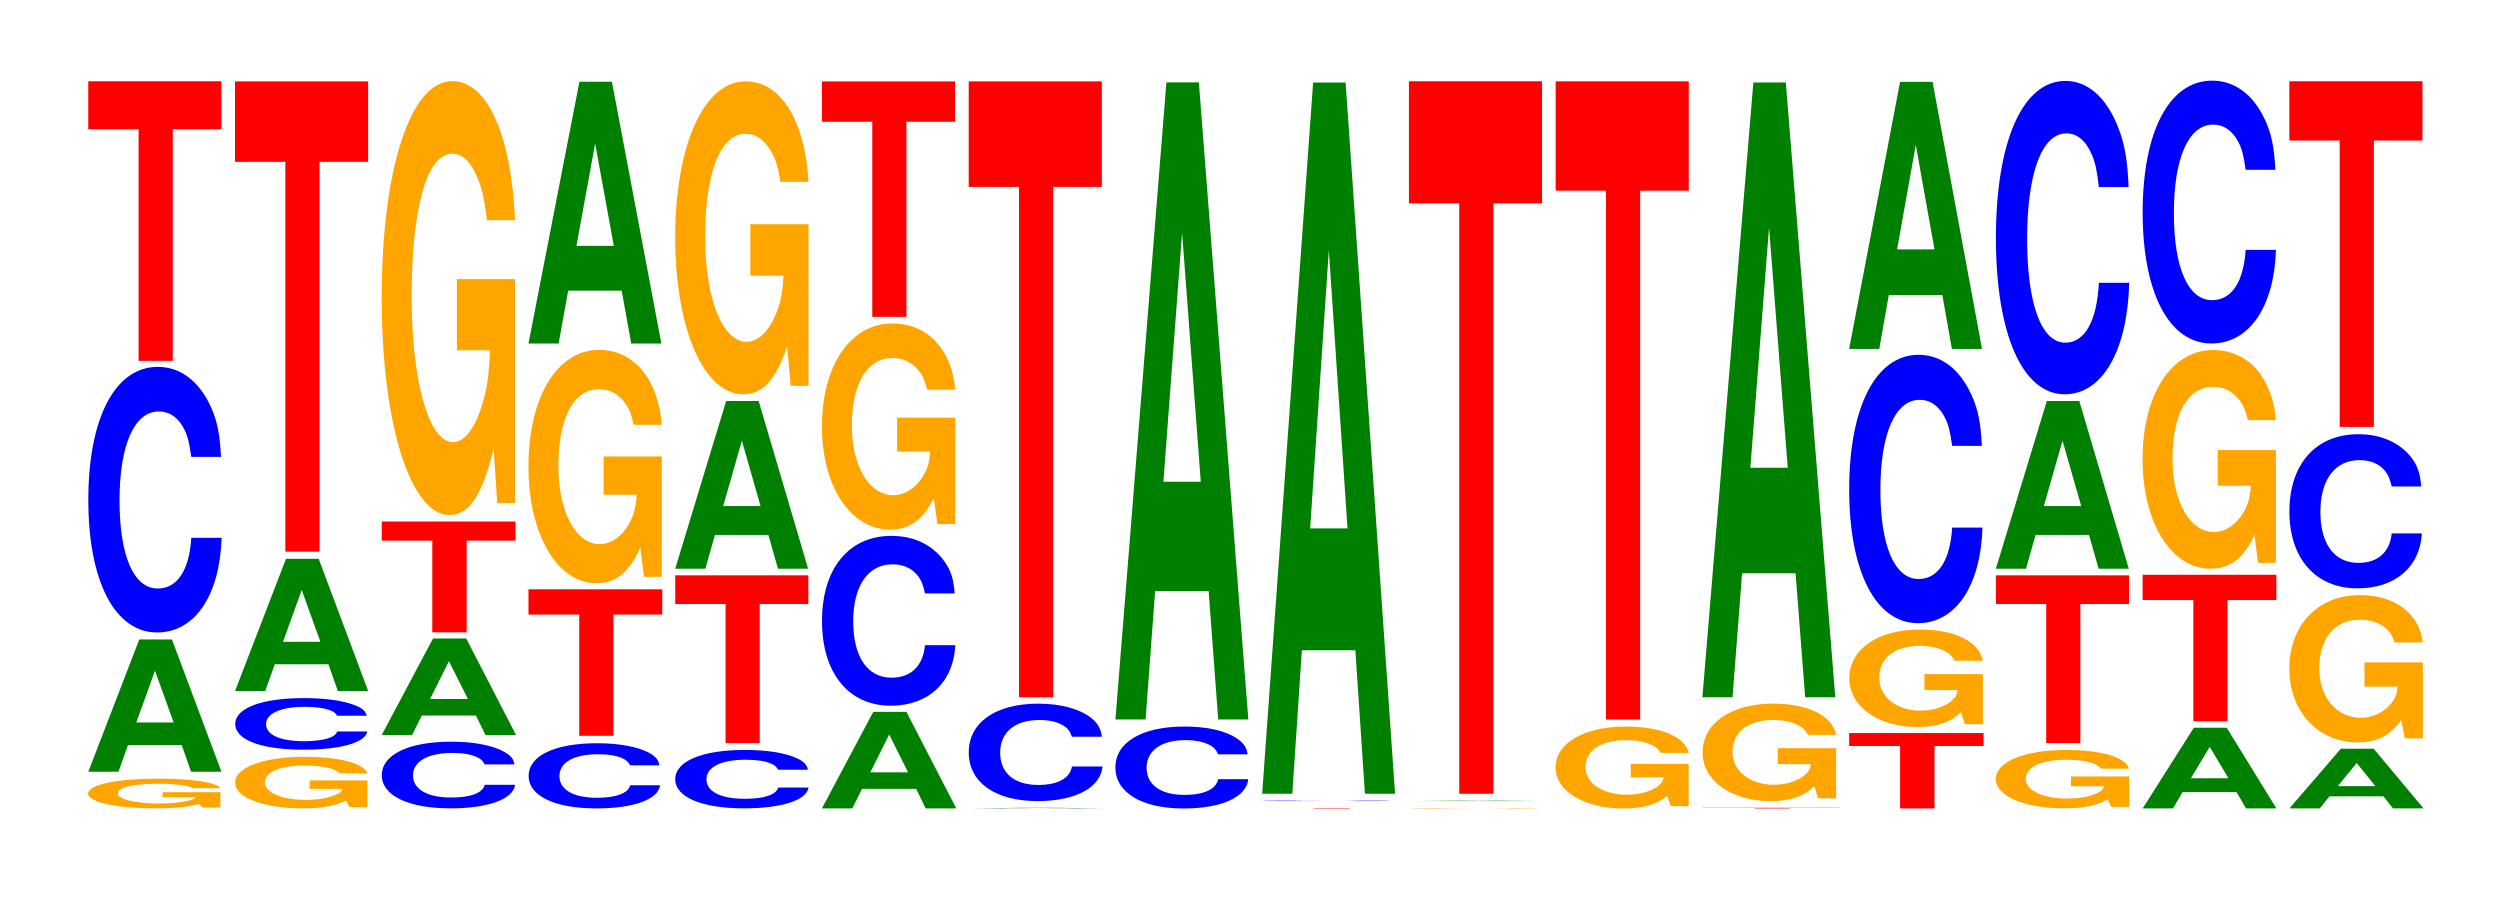 <?xml version="1.0" encoding="UTF-8"?>
<svg xmlns="http://www.w3.org/2000/svg" xmlns:xlink="http://www.w3.org/1999/xlink" width="184pt" height="66pt" viewBox="0 0 184 66" version="1.1">
<defs>
<g>
<symbol overflow="visible" id="glyph0-0">
<path style="stroke:none;" d="M 10.344 -1.125 L 6.094 -1.125 L 6.094 -0.766 L 8.516 -0.766 C 8.453 -0.641 8.312 -0.578 7.984 -0.5 C 7.469 -0.375 6.656 -0.297 5.812 -0.297 C 4.062 -0.297 2.797 -0.609 2.797 -1.031 C 2.797 -1.484 3.906 -1.75 5.766 -1.75 C 6.516 -1.75 7.156 -1.703 7.641 -1.625 C 7.938 -1.578 8.109 -1.531 8.297 -1.422 L 10.344 -1.422 C 10.078 -1.844 8.312 -2.125 5.75 -2.125 C 2.688 -2.125 0.609 -1.672 0.609 -1.031 C 0.609 -0.391 2.703 0.062 5.578 0.062 C 7 0.062 7.953 -0.031 8.766 -0.266 L 9.031 0 L 10.344 0 Z M 10.344 -1.125 "/>
</symbol>
<symbol overflow="visible" id="glyph1-0">
<path style="stroke:none;" d="M 7.25 -1.969 L 7.938 0 L 10.172 0 L 6.531 -9.734 L 4.125 -9.734 L 0.375 0 L 2.594 0 L 3.297 -1.969 Z M 6.656 -3.625 L 3.906 -3.625 L 5.281 -7.438 Z M 6.656 -3.625 "/>
</symbol>
<symbol overflow="visible" id="glyph2-0">
<path style="stroke:none;" d="M 10.438 -12.328 C 10.359 -13.938 10.172 -14.969 9.688 -16.016 C 8.828 -17.906 7.453 -18.953 5.781 -18.953 C 2.641 -18.953 0.672 -15.188 0.672 -9.156 C 0.672 -3.172 2.625 0.594 5.734 0.594 C 8.5 0.594 10.344 -2.094 10.484 -6.375 L 8.25 -6.375 C 8.109 -3.984 7.219 -2.641 5.781 -2.641 C 4.016 -2.641 2.969 -5.031 2.969 -9.109 C 2.969 -13.219 4.062 -15.672 5.859 -15.672 C 6.656 -15.672 7.312 -15.219 7.75 -14.328 C 8 -13.812 8.109 -13.328 8.25 -12.328 Z M 10.438 -12.328 "/>
</symbol>
<symbol overflow="visible" id="glyph3-0">
<path style="stroke:none;" d="M 6.453 -17.047 L 10.031 -17.047 L 10.031 -20.578 L 0.234 -20.578 L 0.234 -17.047 L 3.938 -17.047 L 3.938 0 L 6.453 0 Z M 6.453 -17.047 "/>
</symbol>
<symbol overflow="visible" id="glyph4-0">
<path style="stroke:none;" d="M 10.344 -1.953 L 6.094 -1.953 L 6.094 -1.328 L 8.516 -1.328 C 8.453 -1.125 8.312 -1 7.984 -0.875 C 7.469 -0.656 6.656 -0.516 5.812 -0.516 C 4.062 -0.516 2.797 -1.047 2.797 -1.797 C 2.797 -2.578 3.906 -3.047 5.766 -3.047 C 6.516 -3.047 7.156 -2.969 7.641 -2.828 C 7.938 -2.734 8.109 -2.656 8.297 -2.469 L 10.344 -2.469 C 10.078 -3.203 8.312 -3.688 5.75 -3.688 C 2.688 -3.688 0.609 -2.906 0.609 -1.781 C 0.609 -0.688 2.703 0.109 5.578 0.109 C 7 0.109 7.953 -0.062 8.766 -0.469 L 9.031 0.016 L 10.344 0.016 Z M 10.344 -1.953 "/>
</symbol>
<symbol overflow="visible" id="glyph5-0">
<path style="stroke:none;" d="M 10.344 -2.391 C 10.266 -2.703 10.078 -2.906 9.609 -3.109 C 8.75 -3.484 7.391 -3.688 5.734 -3.688 C 2.609 -3.688 0.672 -2.953 0.672 -1.781 C 0.672 -0.609 2.594 0.109 5.672 0.109 C 8.422 0.109 10.25 -0.406 10.391 -1.234 L 8.172 -1.234 C 8.047 -0.781 7.141 -0.516 5.734 -0.516 C 3.969 -0.516 2.938 -0.984 2.938 -1.766 C 2.938 -2.562 4.016 -3.047 5.812 -3.047 C 6.594 -3.047 7.25 -2.953 7.672 -2.781 C 7.922 -2.688 8.047 -2.594 8.172 -2.391 Z M 10.344 -2.391 "/>
</symbol>
<symbol overflow="visible" id="glyph6-0">
<path style="stroke:none;" d="M 6.453 -28.688 L 10.031 -28.688 L 10.031 -34.609 L 0.234 -34.609 L 0.234 -28.688 L 3.938 -28.688 L 3.938 0 L 6.453 0 Z M 6.453 -28.688 "/>
</symbol>
<symbol overflow="visible" id="glyph7-0">
<path style="stroke:none;" d="M 10.438 -3.094 C 10.359 -3.5 10.172 -3.75 9.688 -4.016 C 8.828 -4.5 7.453 -4.766 5.781 -4.766 C 2.641 -4.766 0.672 -3.812 0.672 -2.297 C 0.672 -0.797 2.625 0.141 5.734 0.141 C 8.5 0.141 10.344 -0.531 10.484 -1.594 L 8.25 -1.594 C 8.109 -1 7.219 -0.656 5.781 -0.656 C 4.016 -0.656 2.969 -1.266 2.969 -2.281 C 2.969 -3.312 4.062 -3.938 5.859 -3.938 C 6.656 -3.938 7.312 -3.828 7.75 -3.594 C 8 -3.469 8.109 -3.344 8.25 -3.094 Z M 10.438 -3.094 "/>
</symbol>
<symbol overflow="visible" id="glyph8-0">
<path style="stroke:none;" d="M 7.312 -1.438 L 8.016 0 L 10.266 0 L 6.594 -7.109 L 4.156 -7.109 L 0.375 0 L 2.609 0 L 3.328 -1.438 Z M 6.719 -2.656 L 3.938 -2.656 L 5.328 -5.438 Z M 6.719 -2.656 "/>
</symbol>
<symbol overflow="visible" id="glyph9-0">
<path style="stroke:none;" d="M 6.484 -6.75 L 10.078 -6.75 L 10.078 -8.156 L 0.234 -8.156 L 0.234 -6.75 L 3.953 -6.75 L 3.953 0 L 6.484 0 Z M 6.484 -6.75 "/>
</symbol>
<symbol overflow="visible" id="glyph10-0">
<path style="stroke:none;" d="M 10.422 -16.391 L 6.141 -16.391 L 6.141 -11.156 L 8.578 -11.156 C 8.516 -9.453 8.375 -8.406 8.047 -7.312 C 7.516 -5.469 6.719 -4.391 5.859 -4.391 C 4.094 -4.391 2.812 -8.812 2.812 -15.094 C 2.812 -21.656 3.938 -25.625 5.797 -25.625 C 6.562 -25.625 7.203 -25 7.688 -23.781 C 8 -23.031 8.156 -22.312 8.359 -20.734 L 10.422 -20.734 C 10.156 -27 8.375 -30.969 5.797 -30.969 C 2.719 -30.969 0.609 -24.5 0.609 -15 C 0.609 -5.766 2.719 0.969 5.609 0.969 C 7.047 0.969 8.016 -0.5 8.844 -3.922 L 9.109 0.078 L 10.422 0.078 Z M 10.422 -16.391 "/>
</symbol>
<symbol overflow="visible" id="glyph11-0">
<path style="stroke:none;" d="M 10.297 -3.031 C 10.234 -3.422 10.031 -3.672 9.562 -3.938 C 8.719 -4.391 7.359 -4.656 5.719 -4.656 C 2.594 -4.656 0.672 -3.734 0.672 -2.25 C 0.672 -0.781 2.578 0.141 5.656 0.141 C 8.391 0.141 10.219 -0.516 10.344 -1.562 L 8.141 -1.562 C 8.016 -0.984 7.109 -0.641 5.719 -0.641 C 3.953 -0.641 2.938 -1.234 2.938 -2.234 C 2.938 -3.25 4 -3.844 5.781 -3.844 C 6.578 -3.844 7.219 -3.734 7.641 -3.516 C 7.891 -3.391 8.016 -3.266 8.141 -3.031 Z M 10.297 -3.031 "/>
</symbol>
<symbol overflow="visible" id="glyph12-0">
<path style="stroke:none;" d="M 6.484 -8.922 L 10.078 -8.922 L 10.078 -10.781 L 0.234 -10.781 L 0.234 -8.922 L 3.969 -8.922 L 3.969 0 L 6.484 0 Z M 6.484 -8.922 "/>
</symbol>
<symbol overflow="visible" id="glyph13-0">
<path style="stroke:none;" d="M 10.422 -8.812 L 6.141 -8.812 L 6.141 -6 L 8.578 -6 C 8.516 -5.078 8.375 -4.516 8.047 -3.938 C 7.516 -2.938 6.719 -2.359 5.859 -2.359 C 4.094 -2.359 2.812 -4.734 2.812 -8.109 C 2.812 -11.641 3.938 -13.766 5.797 -13.766 C 6.562 -13.766 7.203 -13.438 7.688 -12.781 C 8 -12.375 8.156 -12 8.359 -11.141 L 10.422 -11.141 C 10.156 -14.516 8.375 -16.656 5.797 -16.656 C 2.719 -16.656 0.609 -13.172 0.609 -8.062 C 0.609 -3.094 2.719 0.516 5.609 0.516 C 7.047 0.516 8.016 -0.266 8.844 -2.109 L 9.109 0.047 L 10.422 0.047 Z M 10.422 -8.812 "/>
</symbol>
<symbol overflow="visible" id="glyph14-0">
<path style="stroke:none;" d="M 7.234 -3.891 L 7.938 0 L 10.156 0 L 6.516 -19.266 L 4.125 -19.266 L 0.375 0 L 2.594 0 L 3.297 -3.891 Z M 6.656 -7.188 L 3.906 -7.188 L 5.281 -14.719 Z M 6.656 -7.188 "/>
</symbol>
<symbol overflow="visible" id="glyph15-0">
<path style="stroke:none;" d="M 10.438 -2.719 C 10.359 -3.078 10.172 -3.297 9.688 -3.531 C 8.828 -3.953 7.453 -4.172 5.781 -4.172 C 2.641 -4.172 0.672 -3.344 0.672 -2.016 C 0.672 -0.703 2.625 0.125 5.734 0.125 C 8.5 0.125 10.344 -0.469 10.484 -1.406 L 8.25 -1.406 C 8.109 -0.875 7.219 -0.578 5.781 -0.578 C 4.016 -0.578 2.969 -1.109 2.969 -2.016 C 2.969 -2.922 4.062 -3.453 5.859 -3.453 C 6.656 -3.453 7.312 -3.359 7.75 -3.156 C 8 -3.047 8.109 -2.938 8.25 -2.719 Z M 10.438 -2.719 "/>
</symbol>
<symbol overflow="visible" id="glyph16-0">
<path style="stroke:none;" d="M 6.453 -10.234 L 10.031 -10.234 L 10.031 -12.344 L 0.234 -12.344 L 0.234 -10.234 L 3.938 -10.234 L 3.938 0 L 6.453 0 Z M 6.453 -10.234 "/>
</symbol>
<symbol overflow="visible" id="glyph17-0">
<path style="stroke:none;" d="M 7.234 -2.484 L 7.938 0 L 10.156 0 L 6.516 -12.344 L 4.125 -12.344 L 0.375 0 L 2.594 0 L 3.297 -2.484 Z M 6.656 -4.609 L 3.906 -4.609 L 5.281 -9.422 Z M 6.656 -4.609 "/>
</symbol>
<symbol overflow="visible" id="glyph18-0">
<path style="stroke:none;" d="M 10.422 -11.828 L 6.141 -11.828 L 6.141 -8.047 L 8.578 -8.047 C 8.516 -6.812 8.375 -6.062 8.047 -5.281 C 7.516 -3.953 6.719 -3.172 5.859 -3.172 C 4.094 -3.172 2.812 -6.359 2.812 -10.891 C 2.812 -15.625 3.938 -18.484 5.797 -18.484 C 6.562 -18.484 7.203 -18.031 7.688 -17.156 C 8 -16.609 8.156 -16.109 8.359 -14.953 L 10.422 -14.953 C 10.156 -19.484 8.375 -22.344 5.797 -22.344 C 2.719 -22.344 0.609 -17.672 0.609 -10.828 C 0.609 -4.156 2.719 0.688 5.609 0.688 C 7.047 0.688 8.016 -0.359 8.844 -2.828 L 9.109 0.062 L 10.422 0.062 Z M 10.422 -11.828 "/>
</symbol>
<symbol overflow="visible" id="glyph19-0">
<path style="stroke:none;" d="M 10.438 -7.891 C 10.359 -8.922 10.172 -9.562 9.688 -10.234 C 8.828 -11.453 7.453 -12.125 5.781 -12.125 C 2.641 -12.125 0.672 -9.719 0.672 -5.859 C 0.672 -2.031 2.625 0.375 5.734 0.375 C 8.5 0.375 10.344 -1.344 10.484 -4.078 L 8.25 -4.078 C 8.109 -2.547 7.219 -1.688 5.781 -1.688 C 4.016 -1.688 2.969 -3.219 2.969 -5.828 C 2.969 -8.453 4.062 -10.031 5.859 -10.031 C 6.656 -10.031 7.312 -9.734 7.75 -9.156 C 8 -8.828 8.109 -8.516 8.25 -7.891 Z M 10.438 -7.891 "/>
</symbol>
<symbol overflow="visible" id="glyph20-0">
<path style="stroke:none;" d="M 10.422 -7.781 L 6.141 -7.781 L 6.141 -5.297 L 8.578 -5.297 C 8.516 -4.484 8.375 -3.984 8.047 -3.469 C 7.516 -2.609 6.719 -2.078 5.859 -2.078 C 4.094 -2.078 2.812 -4.188 2.812 -7.172 C 2.812 -10.281 3.938 -12.172 5.797 -12.172 C 6.562 -12.172 7.203 -11.875 7.688 -11.297 C 8 -10.938 8.156 -10.609 8.359 -9.844 L 10.422 -9.844 C 10.156 -12.828 8.375 -14.719 5.797 -14.719 C 2.719 -14.719 0.609 -11.641 0.609 -7.125 C 0.609 -2.734 2.719 0.453 5.609 0.453 C 7.047 0.453 8.016 -0.234 8.844 -1.859 L 9.109 0.047 L 10.422 0.047 Z M 10.422 -7.781 "/>
</symbol>
<symbol overflow="visible" id="glyph21-0">
<path style="stroke:none;" d="M 6.453 -14.359 L 10.031 -14.359 L 10.031 -17.328 L 0.234 -17.328 L 0.234 -14.359 L 3.938 -14.359 L 3.938 0 L 6.453 0 Z M 6.453 -14.359 "/>
</symbol>
<symbol overflow="visible" id="glyph22-0">
<path style="stroke:none;" d="M 7.5 -0.016 L 8.219 0 L 10.516 0 L 6.75 -0.047 L 4.266 -0.047 L 0.391 0 L 2.672 0 L 3.406 -0.016 Z M 6.891 -0.016 L 4.047 -0.016 L 5.469 -0.031 Z M 6.891 -0.016 "/>
</symbol>
<symbol overflow="visible" id="glyph23-0">
<path style="stroke:none;" d="M 10.469 -4.516 C 10.391 -5.109 10.188 -5.484 9.719 -5.875 C 8.859 -6.562 7.469 -6.953 5.797 -6.953 C 2.641 -6.953 0.672 -5.562 0.672 -3.359 C 0.672 -1.156 2.625 0.219 5.734 0.219 C 8.516 0.219 10.375 -0.766 10.516 -2.328 L 8.266 -2.328 C 8.125 -1.469 7.234 -0.969 5.797 -0.969 C 4.016 -0.969 2.984 -1.844 2.984 -3.344 C 2.984 -4.844 4.062 -5.75 5.875 -5.75 C 6.672 -5.75 7.328 -5.578 7.766 -5.25 C 8.016 -5.062 8.125 -4.891 8.266 -4.516 Z M 10.469 -4.516 "/>
</symbol>
<symbol overflow="visible" id="glyph24-0">
<path style="stroke:none;" d="M 6.453 -37.562 L 10.031 -37.562 L 10.031 -45.328 L 0.234 -45.328 L 0.234 -37.562 L 3.938 -37.562 L 3.938 0 L 6.453 0 Z M 6.453 -37.562 "/>
</symbol>
<symbol overflow="visible" id="glyph25-0">
<path style="stroke:none;" d="M 10.406 -3.797 C 10.328 -4.297 10.141 -4.609 9.656 -4.938 C 8.812 -5.531 7.438 -5.844 5.766 -5.844 C 2.625 -5.844 0.672 -4.688 0.672 -2.828 C 0.672 -0.984 2.609 0.188 5.703 0.188 C 8.469 0.188 10.312 -0.641 10.453 -1.969 L 8.234 -1.969 C 8.094 -1.234 7.188 -0.812 5.766 -0.812 C 4 -0.812 2.969 -1.547 2.969 -2.812 C 2.969 -4.078 4.047 -4.844 5.844 -4.844 C 6.641 -4.844 7.297 -4.688 7.719 -4.422 C 7.969 -4.266 8.094 -4.109 8.234 -3.797 Z M 10.406 -3.797 "/>
</symbol>
<symbol overflow="visible" id="glyph26-0">
<path style="stroke:none;" d="M 7.234 -9.453 L 7.938 0 L 10.156 0 L 6.516 -46.891 L 4.125 -46.891 L 0.375 0 L 2.594 0 L 3.297 -9.453 Z M 6.656 -17.5 L 3.906 -17.5 L 5.281 -35.828 Z M 6.656 -17.5 "/>
</symbol>
<symbol overflow="visible" id="glyph27-0">
<path style="stroke:none;" d="M 6.672 -0.031 L 10.375 -0.031 L 0.25 -0.031 L 4.078 -0.031 L 4.078 0 L 6.672 0 Z M 6.672 -0.031 "/>
</symbol>
<symbol overflow="visible" id="glyph28-0">
<path style="stroke:none;" d="M 10.109 -0.016 C 10.031 -0.016 9.828 -0.016 9.375 -0.031 C 8.547 -0.031 7.219 -0.031 5.594 -0.031 C 2.547 -0.031 0.656 -0.031 0.656 -0.016 C 0.656 0 2.531 0 5.547 0 C 8.219 0 10.016 0 10.141 -0.016 L 7.984 -0.016 C 7.844 0 6.984 0 5.594 0 C 3.875 0 2.875 -0.016 2.875 -0.016 C 2.875 -0.016 3.922 -0.031 5.672 -0.031 C 6.438 -0.031 7.078 -0.031 7.5 -0.016 C 7.734 -0.016 7.844 -0.016 7.984 -0.016 Z M 10.109 -0.016 "/>
</symbol>
<symbol overflow="visible" id="glyph29-0">
<path style="stroke:none;" d="M 7.234 -10.562 L 7.938 0 L 10.156 0 L 6.516 -52.344 L 4.125 -52.344 L 0.375 0 L 2.594 0 L 3.297 -10.562 Z M 6.656 -19.531 L 3.906 -19.531 L 5.281 -40 Z M 6.656 -19.531 "/>
</symbol>
<symbol overflow="visible" id="glyph30-0">
<path style="stroke:none;" d="M 10.094 -0.016 L 5.938 -0.016 L 8.297 -0.016 C 8.25 -0.016 8.094 -0.016 7.781 0 C 7.281 0 6.5 0 5.672 0 C 3.953 0 2.719 -0.016 2.719 -0.016 C 2.719 -0.016 3.812 -0.031 5.625 -0.031 C 6.359 -0.031 6.984 -0.031 7.453 -0.016 C 7.75 -0.016 7.906 -0.016 8.094 -0.016 L 10.094 -0.016 C 9.828 -0.031 8.094 -0.031 5.609 -0.031 C 2.625 -0.031 0.594 -0.031 0.594 -0.016 C 0.594 0 2.641 0 5.438 0 C 6.828 0 7.766 0 8.562 0 L 10.094 0 Z M 10.094 -0.016 "/>
</symbol>
<symbol overflow="visible" id="glyph31-0">
<path style="stroke:none;" d="M 7.5 0 L 10.516 0 L 6.75 -0.031 L 4.266 -0.031 L 0.391 0 Z M 6.891 -0.016 L 4.047 -0.016 L 5.469 -0.031 Z M 6.891 -0.016 "/>
</symbol>
<symbol overflow="visible" id="glyph32-0">
<path style="stroke:none;" d="M 6.453 -43.453 L 10.031 -43.453 L 10.031 -52.438 L 0.234 -52.438 L 0.234 -43.453 L 3.938 -43.453 L 3.938 0 L 6.453 0 Z M 6.453 -43.453 "/>
</symbol>
<symbol overflow="visible" id="glyph33-0">
<path style="stroke:none;" d="M 10.406 -3.094 L 6.141 -3.094 L 6.141 -2.109 L 8.562 -2.109 C 8.5 -1.781 8.359 -1.594 8.031 -1.375 C 7.516 -1.031 6.703 -0.828 5.859 -0.828 C 4.078 -0.828 2.812 -1.672 2.812 -2.844 C 2.812 -4.094 3.938 -4.844 5.797 -4.844 C 6.562 -4.844 7.203 -4.719 7.688 -4.484 C 8 -4.344 8.156 -4.219 8.344 -3.906 L 10.406 -3.906 C 10.141 -5.094 8.359 -5.844 5.781 -5.844 C 2.703 -5.844 0.609 -4.625 0.609 -2.828 C 0.609 -1.094 2.719 0.188 5.609 0.188 C 7.047 0.188 8.016 -0.094 8.828 -0.734 L 9.094 0.016 L 10.406 0.016 Z M 10.406 -3.094 "/>
</symbol>
<symbol overflow="visible" id="glyph34-0">
<path style="stroke:none;" d="M 6.453 -38.922 L 10.031 -38.922 L 10.031 -46.969 L 0.234 -46.969 L 0.234 -38.922 L 3.938 -38.922 L 3.938 0 L 6.453 0 Z M 6.453 -38.922 "/>
</symbol>
<symbol overflow="visible" id="glyph35-0">
<path style="stroke:none;" d="M 6.672 -0.031 L 10.375 -0.031 L 10.375 -0.047 L 0.25 -0.047 L 0.25 -0.031 L 4.078 -0.031 L 4.078 0 L 6.672 0 Z M 6.672 -0.031 "/>
</symbol>
<symbol overflow="visible" id="glyph36-0">
<path style="stroke:none;" d="M 10.453 -3.672 L 6.156 -3.672 L 6.156 -2.5 L 8.594 -2.5 C 8.547 -2.125 8.391 -1.891 8.078 -1.641 C 7.547 -1.234 6.734 -0.984 5.875 -0.984 C 4.109 -0.984 2.828 -1.984 2.828 -3.391 C 2.828 -4.859 3.953 -5.75 5.828 -5.75 C 6.594 -5.75 7.234 -5.609 7.719 -5.328 C 8.031 -5.172 8.188 -5 8.375 -4.656 L 10.453 -4.656 C 10.188 -6.062 8.391 -6.953 5.812 -6.953 C 2.719 -6.953 0.625 -5.5 0.625 -3.359 C 0.625 -1.297 2.734 0.219 5.625 0.219 C 7.078 0.219 8.047 -0.109 8.859 -0.875 L 9.125 0.016 L 10.453 0.016 Z M 10.453 -3.672 "/>
</symbol>
<symbol overflow="visible" id="glyph37-0">
<path style="stroke:none;" d="M 7.234 -9.125 L 7.938 0 L 10.156 0 L 6.516 -45.25 L 4.125 -45.25 L 0.375 0 L 2.594 0 L 3.297 -9.125 Z M 6.656 -16.891 L 3.906 -16.891 L 5.281 -34.578 Z M 6.656 -16.891 "/>
</symbol>
<symbol overflow="visible" id="glyph38-0">
<path style="stroke:none;" d="M 6.516 -4.594 L 10.125 -4.594 L 10.125 -5.547 L 0.234 -5.547 L 0.234 -4.594 L 3.984 -4.594 L 3.984 0 L 6.516 0 Z M 6.516 -4.594 "/>
</symbol>
<symbol overflow="visible" id="glyph39-0">
<path style="stroke:none;" d="M 10.438 -12.453 C 10.359 -14.078 10.172 -15.125 9.688 -16.172 C 8.828 -18.094 7.453 -19.156 5.781 -19.156 C 2.641 -19.156 0.672 -15.344 0.672 -9.25 C 0.672 -3.203 2.625 0.594 5.734 0.594 C 8.5 0.594 10.344 -2.125 10.484 -6.438 L 8.25 -6.438 C 8.109 -4.031 7.219 -2.656 5.781 -2.656 C 4.016 -2.656 2.969 -5.094 2.969 -9.203 C 2.969 -13.359 4.062 -15.844 5.859 -15.844 C 6.656 -15.844 7.312 -15.375 7.75 -14.469 C 8 -13.953 8.109 -13.469 8.25 -12.453 Z M 10.438 -12.453 "/>
</symbol>
<symbol overflow="visible" id="glyph40-0">
<path style="stroke:none;" d="M 7.234 -3.969 L 7.938 0 L 10.156 0 L 6.516 -19.656 L 4.125 -19.656 L 0.375 0 L 2.594 0 L 3.297 -3.969 Z M 6.656 -7.328 L 3.906 -7.328 L 5.281 -15.016 Z M 6.656 -7.328 "/>
</symbol>
<symbol overflow="visible" id="glyph41-0">
<path style="stroke:none;" d="M 10.422 -2.219 L 6.141 -2.219 L 6.141 -1.5 L 8.578 -1.5 C 8.516 -1.281 8.375 -1.141 8.047 -0.984 C 7.516 -0.734 6.719 -0.594 5.859 -0.594 C 4.094 -0.594 2.812 -1.188 2.812 -2.031 C 2.812 -2.922 3.938 -3.453 5.797 -3.453 C 6.562 -3.453 7.203 -3.375 7.688 -3.203 C 8 -3.109 8.156 -3.016 8.359 -2.797 L 10.422 -2.797 C 10.156 -3.641 8.375 -4.172 5.797 -4.172 C 2.719 -4.172 0.609 -3.312 0.609 -2.031 C 0.609 -0.781 2.719 0.125 5.609 0.125 C 7.047 0.125 8.016 -0.062 8.844 -0.531 L 9.109 0.016 L 10.422 0.016 Z M 10.422 -2.219 "/>
</symbol>
<symbol overflow="visible" id="glyph42-0">
<path style="stroke:none;" d="M 10.438 -14.562 C 10.359 -16.453 10.172 -17.672 9.688 -18.906 C 8.828 -21.141 7.453 -22.375 5.781 -22.375 C 2.641 -22.375 0.672 -17.938 0.672 -10.812 C 0.672 -3.75 2.625 0.688 5.734 0.688 C 8.5 0.688 10.344 -2.484 10.484 -7.516 L 8.25 -7.516 C 8.109 -4.719 7.219 -3.109 5.781 -3.109 C 4.016 -3.109 2.969 -5.953 2.969 -10.75 C 2.969 -15.609 4.062 -18.516 5.859 -18.516 C 6.656 -18.516 7.312 -17.969 7.75 -16.906 C 8 -16.312 8.109 -15.734 8.25 -14.562 Z M 10.438 -14.562 "/>
</symbol>
<symbol overflow="visible" id="glyph43-0">
<path style="stroke:none;" d="M 7.281 -1.203 L 7.984 0 L 10.219 0 L 6.562 -5.938 L 4.141 -5.938 L 0.375 0 L 2.609 0 L 3.312 -1.203 Z M 6.688 -2.219 L 3.922 -2.219 L 5.312 -4.531 Z M 6.688 -2.219 "/>
</symbol>
<symbol overflow="visible" id="glyph44-0">
<path style="stroke:none;" d="M 10.422 -8.25 L 6.141 -8.25 L 6.141 -5.625 L 8.578 -5.625 C 8.516 -4.766 8.375 -4.234 8.047 -3.688 C 7.516 -2.766 6.719 -2.219 5.859 -2.219 C 4.094 -2.219 2.812 -4.438 2.812 -7.609 C 2.812 -10.906 3.938 -12.906 5.797 -12.906 C 6.562 -12.906 7.203 -12.594 7.688 -11.984 C 8 -11.609 8.156 -11.25 8.359 -10.453 L 10.422 -10.453 C 10.156 -13.609 8.375 -15.609 5.797 -15.609 C 2.719 -15.609 0.609 -12.344 0.609 -7.562 C 0.609 -2.906 2.719 0.484 5.609 0.484 C 7.047 0.484 8.016 -0.25 8.844 -1.984 L 9.109 0.047 L 10.422 0.047 Z M 10.422 -8.25 "/>
</symbol>
<symbol overflow="visible" id="glyph45-0">
<path style="stroke:none;" d="M 10.438 -12.203 C 10.359 -13.797 10.172 -14.812 9.688 -15.859 C 8.828 -17.734 7.453 -18.766 5.781 -18.766 C 2.641 -18.766 0.672 -15.047 0.672 -9.062 C 0.672 -3.141 2.625 0.578 5.734 0.578 C 8.5 0.578 10.344 -2.078 10.484 -6.312 L 8.25 -6.312 C 8.109 -3.953 7.219 -2.609 5.781 -2.609 C 4.016 -2.609 2.969 -4.984 2.969 -9.016 C 2.969 -13.094 4.062 -15.531 5.859 -15.531 C 6.656 -15.531 7.312 -15.062 7.75 -14.188 C 8 -13.672 8.109 -13.203 8.25 -12.203 Z M 10.438 -12.203 "/>
</symbol>
<symbol overflow="visible" id="glyph46-0">
<path style="stroke:none;" d="M 7.297 -0.891 L 8 0 L 10.25 0 L 6.578 -4.391 L 4.156 -4.391 L 0.375 0 L 2.609 0 L 3.328 -0.891 Z M 6.703 -1.641 L 3.938 -1.641 L 5.328 -3.344 Z M 6.703 -1.641 "/>
</symbol>
<symbol overflow="visible" id="glyph47-0">
<path style="stroke:none;" d="M 10.438 -5.562 L 6.141 -5.562 L 6.141 -3.781 L 8.578 -3.781 C 8.531 -3.203 8.375 -2.859 8.062 -2.484 C 7.531 -1.859 6.719 -1.484 5.875 -1.484 C 4.094 -1.484 2.812 -3 2.812 -5.125 C 2.812 -7.344 3.953 -8.703 5.812 -8.703 C 6.578 -8.703 7.219 -8.484 7.703 -8.078 C 8.016 -7.812 8.172 -7.578 8.359 -7.031 L 10.438 -7.031 C 10.172 -9.172 8.375 -10.516 5.797 -10.516 C 2.719 -10.516 0.609 -8.312 0.609 -5.094 C 0.609 -1.953 2.734 0.328 5.625 0.328 C 7.062 0.328 8.031 -0.172 8.844 -1.328 L 9.109 0.031 L 10.438 0.031 Z M 10.438 -5.562 "/>
</symbol>
<symbol overflow="visible" id="glyph48-0">
<path style="stroke:none;" d="M 10.375 -7.156 C 10.297 -8.094 10.109 -8.688 9.641 -9.297 C 8.781 -10.391 7.406 -11 5.75 -11 C 2.625 -11 0.672 -8.812 0.672 -5.312 C 0.672 -1.844 2.609 0.344 5.688 0.344 C 8.453 0.344 10.281 -1.219 10.422 -3.703 L 8.203 -3.703 C 8.062 -2.312 7.172 -1.531 5.75 -1.531 C 3.984 -1.531 2.953 -2.922 2.953 -5.281 C 2.953 -7.672 4.031 -9.094 5.828 -9.094 C 6.625 -9.094 7.281 -8.828 7.703 -8.312 C 7.938 -8.016 8.062 -7.734 8.203 -7.156 Z M 10.375 -7.156 "/>
</symbol>
<symbol overflow="visible" id="glyph49-0">
<path style="stroke:none;" d="M 6.453 -21.078 L 10.031 -21.078 L 10.031 -25.438 L 0.234 -25.438 L 0.234 -21.078 L 3.938 -21.078 L 3.938 0 L 6.453 0 Z M 6.453 -21.078 "/>
</symbol>
</g>
</defs>
<g id="surface1">
<g style="fill:rgb(100%,64.647%,0%);fill-opacity:1;">
  <use xlink:href="#glyph0-0" x="5.877" y="59.433"/>
</g>
<g style="fill:rgb(0%,50.194%,0%);fill-opacity:1;">
  <use xlink:href="#glyph1-0" x="6.125" y="56.8"/>
</g>
<g style="fill:rgb(0%,0%,100%);fill-opacity:1;">
  <use xlink:href="#glyph2-0" x="5.828" y="45.955"/>
</g>
<g style="fill:rgb(100%,0%,0%);fill-opacity:1;">
  <use xlink:href="#glyph3-0" x="6.263" y="26.56"/>
</g>
<g style="fill:rgb(100%,64.647%,0%);fill-opacity:1;">
  <use xlink:href="#glyph4-0" x="16.696" y="59.388"/>
</g>
<g style="fill:rgb(0%,0%,100%);fill-opacity:1;">
  <use xlink:href="#glyph5-0" x="16.643" y="55.068"/>
</g>
<g style="fill:rgb(0%,50.194%,0%);fill-opacity:1;">
  <use xlink:href="#glyph1-0" x="16.925" y="50.86"/>
</g>
<g style="fill:rgb(100%,0%,0%);fill-opacity:1;">
  <use xlink:href="#glyph6-0" x="17.063" y="40.6"/>
</g>
<g style="fill:rgb(0%,0%,100%);fill-opacity:1;">
  <use xlink:href="#glyph7-0" x="27.428" y="59.354"/>
</g>
<g style="fill:rgb(0%,50.194%,0%);fill-opacity:1;">
  <use xlink:href="#glyph8-0" x="27.717" y="54.1"/>
</g>
<g style="fill:rgb(100%,0%,0%);fill-opacity:1;">
  <use xlink:href="#glyph9-0" x="27.863" y="46.54"/>
</g>
<g style="fill:rgb(100%,64.647%,0%);fill-opacity:1;">
  <use xlink:href="#glyph10-0" x="27.485" y="36.937"/>
</g>
<g style="fill:rgb(0%,0%,100%);fill-opacity:1;">
  <use xlink:href="#glyph11-0" x="38.236" y="59.358"/>
</g>
<g style="fill:rgb(100%,0%,0%);fill-opacity:1;">
  <use xlink:href="#glyph12-0" x="38.663" y="54.154"/>
</g>
<g style="fill:rgb(100%,64.647%,0%);fill-opacity:1;">
  <use xlink:href="#glyph13-0" x="38.285" y="42.408"/>
</g>
<g style="fill:rgb(0%,50.194%,0%);fill-opacity:1;">
  <use xlink:href="#glyph14-0" x="38.521" y="25.282"/>
</g>
<g style="fill:rgb(0%,0%,100%);fill-opacity:1;">
  <use xlink:href="#glyph15-0" x="49.025" y="59.369"/>
</g>
<g style="fill:rgb(100%,0%,0%);fill-opacity:1;">
  <use xlink:href="#glyph16-0" x="49.463" y="54.688"/>
</g>
<g style="fill:rgb(0%,50.194%,0%);fill-opacity:1;">
  <use xlink:href="#glyph17-0" x="49.321" y="41.857"/>
</g>
<g style="fill:rgb(100%,64.647%,0%);fill-opacity:1;">
  <use xlink:href="#glyph18-0" x="49.085" y="28.331"/>
</g>
<g style="fill:rgb(0%,50.194%,0%);fill-opacity:1;">
  <use xlink:href="#glyph8-0" x="60.117" y="59.5"/>
</g>
<g style="fill:rgb(0%,0%,100%);fill-opacity:1;">
  <use xlink:href="#glyph19-0" x="59.828" y="51.565"/>
</g>
<g style="fill:rgb(100%,64.647%,0%);fill-opacity:1;">
  <use xlink:href="#glyph20-0" x="59.885" y="38.523"/>
</g>
<g style="fill:rgb(100%,0%,0%);fill-opacity:1;">
  <use xlink:href="#glyph21-0" x="60.263" y="23.32"/>
</g>
<g style="fill:rgb(0%,50.194%,0%);fill-opacity:1;">
  <use xlink:href="#glyph22-0" x="70.925" y="59.5"/>
</g>
<g style="fill:rgb(0%,0%,100%);fill-opacity:1;">
  <use xlink:href="#glyph23-0" x="70.628" y="58.741"/>
</g>
<g style="fill:rgb(100%,0%,0%);fill-opacity:1;">
  <use xlink:href="#glyph24-0" x="71.063" y="51.318"/>
</g>
<g style="fill:rgb(0%,0%,100%);fill-opacity:1;">
  <use xlink:href="#glyph25-0" x="81.421" y="59.317"/>
</g>
<g style="fill:rgb(0%,50.194%,0%);fill-opacity:1;">
  <use xlink:href="#glyph26-0" x="81.721" y="52.955"/>
</g>
<g style="fill:rgb(100%,0%,0%);fill-opacity:1;">
  <use xlink:href="#glyph27-0" x="92.656" y="59.5"/>
</g>
<g style="fill:rgb(0%,0%,100%);fill-opacity:1;">
  <use xlink:href="#glyph28-0" x="92.228" y="58.96"/>
</g>
<g style="fill:rgb(0%,50.194%,0%);fill-opacity:1;">
  <use xlink:href="#glyph29-0" x="92.521" y="58.42"/>
</g>
<g style="fill:rgb(100%,64.647%,0%);fill-opacity:1;">
  <use xlink:href="#glyph30-0" x="103.085" y="59.5"/>
</g>
<g style="fill:rgb(0%,50.194%,0%);fill-opacity:1;">
  <use xlink:href="#glyph31-0" x="103.298" y="58.96"/>
</g>
<g style="fill:rgb(100%,0%,0%);fill-opacity:1;">
  <use xlink:href="#glyph32-0" x="103.463" y="58.42"/>
</g>
<g style="fill:rgb(100%,64.647%,0%);fill-opacity:1;">
  <use xlink:href="#glyph33-0" x="113.881" y="59.317"/>
</g>
<g style="fill:rgb(100%,0%,0%);fill-opacity:1;">
  <use xlink:href="#glyph34-0" x="114.263" y="52.955"/>
</g>
<g style="fill:rgb(100%,0%,0%);fill-opacity:1;">
  <use xlink:href="#glyph35-0" x="125.063" y="59.5"/>
</g>
<g style="fill:rgb(100%,64.647%,0%);fill-opacity:1;">
  <use xlink:href="#glyph36-0" x="124.685" y="58.741"/>
</g>
<g style="fill:rgb(0%,50.194%,0%);fill-opacity:1;">
  <use xlink:href="#glyph37-0" x="124.921" y="51.318"/>
</g>
<g style="fill:rgb(100%,0%,0%);fill-opacity:1;">
  <use xlink:href="#glyph38-0" x="135.863" y="59.5"/>
</g>
<g style="fill:rgb(100%,64.647%,0%);fill-opacity:1;">
  <use xlink:href="#glyph36-0" x="135.485" y="53.287"/>
</g>
<g style="fill:rgb(0%,0%,100%);fill-opacity:1;">
  <use xlink:href="#glyph39-0" x="135.428" y="45.271"/>
</g>
<g style="fill:rgb(0%,50.194%,0%);fill-opacity:1;">
  <use xlink:href="#glyph40-0" x="135.721" y="25.682"/>
</g>
<g style="fill:rgb(100%,64.647%,0%);fill-opacity:1;">
  <use xlink:href="#glyph41-0" x="146.285" y="59.369"/>
</g>
<g style="fill:rgb(100%,0%,0%);fill-opacity:1;">
  <use xlink:href="#glyph16-0" x="146.663" y="54.688"/>
</g>
<g style="fill:rgb(0%,50.194%,0%);fill-opacity:1;">
  <use xlink:href="#glyph17-0" x="146.521" y="41.857"/>
</g>
<g style="fill:rgb(0%,0%,100%);fill-opacity:1;">
  <use xlink:href="#glyph42-0" x="146.228" y="28.331"/>
</g>
<g style="fill:rgb(0%,50.194%,0%);fill-opacity:1;">
  <use xlink:href="#glyph43-0" x="157.325" y="59.5"/>
</g>
<g style="fill:rgb(100%,0%,0%);fill-opacity:1;">
  <use xlink:href="#glyph12-0" x="157.463" y="53.084"/>
</g>
<g style="fill:rgb(100%,64.647%,0%);fill-opacity:1;">
  <use xlink:href="#glyph44-0" x="157.085" y="41.373"/>
</g>
<g style="fill:rgb(0%,0%,100%);fill-opacity:1;">
  <use xlink:href="#glyph45-0" x="157.028" y="24.701"/>
</g>
<g style="fill:rgb(0%,50.194%,0%);fill-opacity:1;">
  <use xlink:href="#glyph46-0" x="168.125" y="59.5"/>
</g>
<g style="fill:rgb(100%,64.647%,0%);fill-opacity:1;">
  <use xlink:href="#glyph47-0" x="167.885" y="54.314"/>
</g>
<g style="fill:rgb(0%,0%,100%);fill-opacity:1;">
  <use xlink:href="#glyph48-0" x="167.828" y="42.959"/>
</g>
<g style="fill:rgb(100%,0%,0%);fill-opacity:1;">
  <use xlink:href="#glyph49-0" x="168.263" y="31.42"/>
</g>
</g>
</svg>
